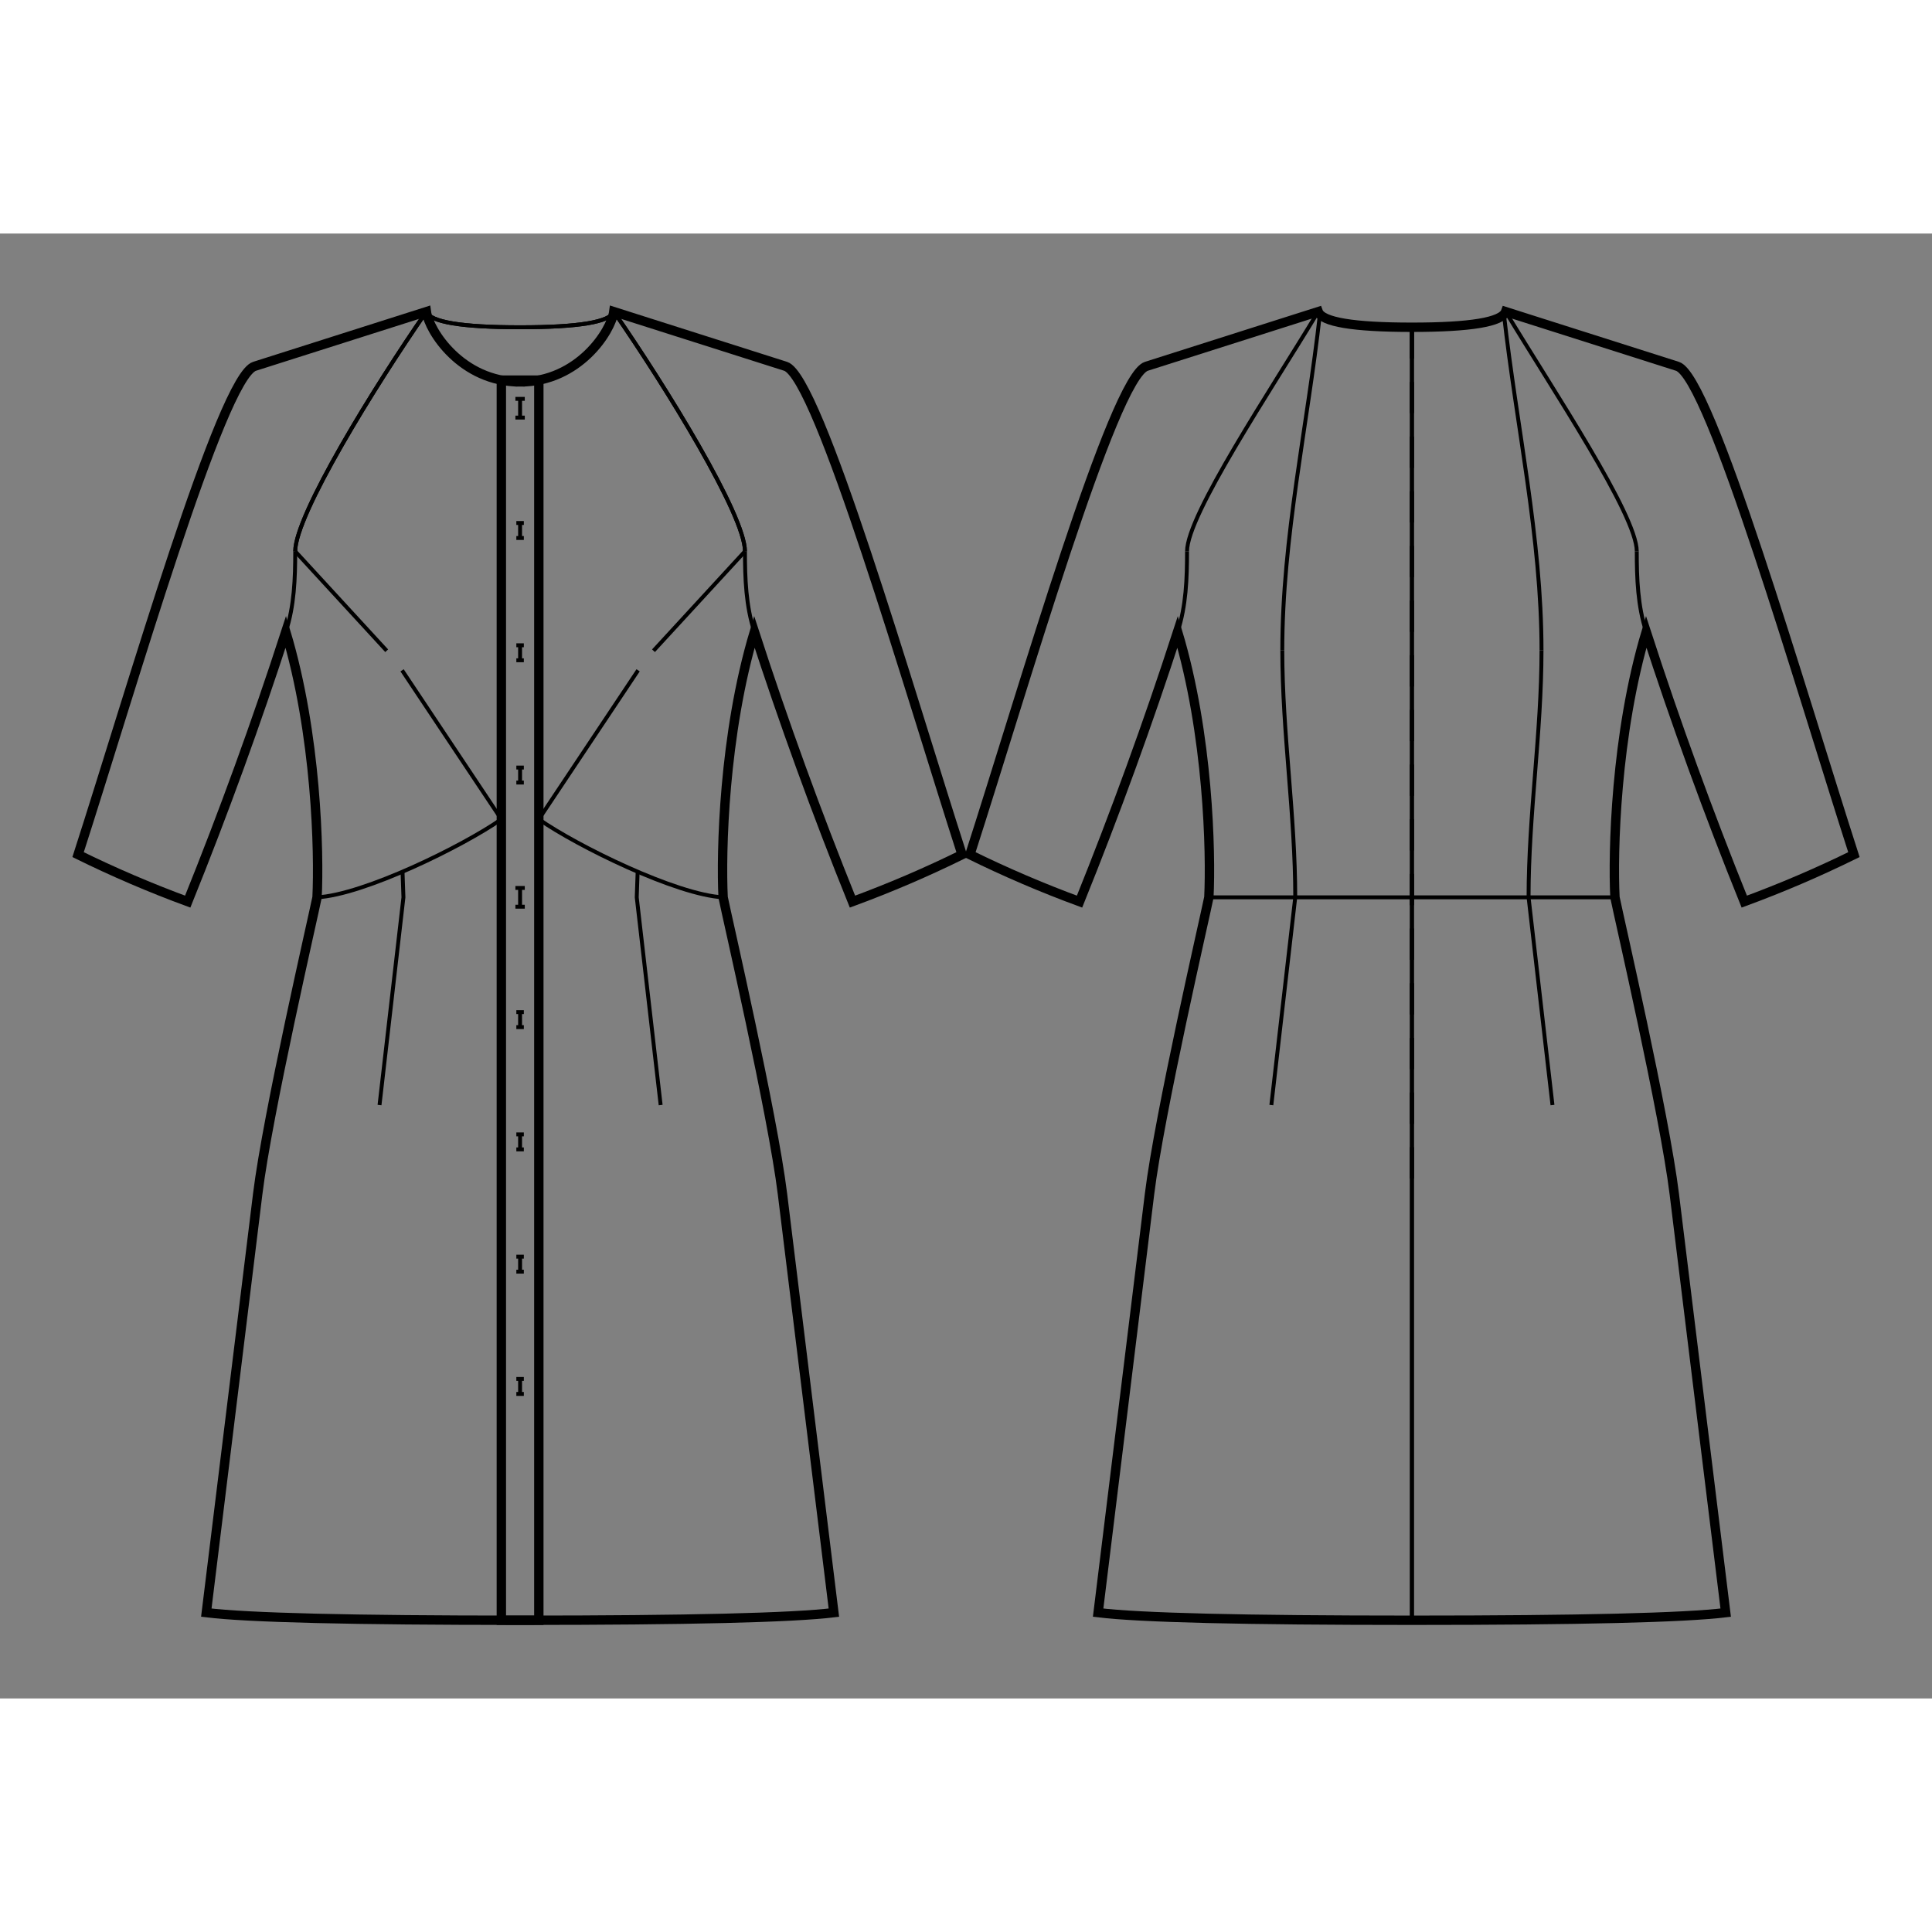 <svg id="mySVG" width="700" height="700" viewBox="-32.599, 10, 247.399, 187.586" version="1.1" xmlns="http://www.w3.org/2000/svg" xmlns:xlink="http://www.w3.org/1999/xlink" style="overflow: hidden; position: relative;"><rect x="-32.599" y="10" width="247.399" height="187.586" fill="#808080" stroke="none"/><defs><mask id="myMask" x="0" y="0" width="700" height="700" ><rect x="-1000" y="-1000" width="2000" height="2000" fill="white"/><path d="M 148.201 187.573 Q 115.961 187.573 108.02 186.597 L 114.601 133 C 115.86 122.743 121.694 97.533 122.201 95 C 122.485 89.301 122.138 74.116 118.201 61 C 114.418 72.655 110.226 84.186 105.639 95.549 C 100.861 93.791 96.169 91.78 91.601 89.532 C 98.402 68.438 109.977 28.344 114.201 27 L 136.201 20 Q 136.929 22 148.201 22 Q 159.473 22 160.201 20 L 182.201 27 C 186.425 28.344 197.999 68.438 204.8 89.532 C 200.232 91.78 195.54 93.791 190.762 95.549 C 186.175 84.186 181.983 72.655 178.201 61 C 174.263 74.116 173.916 89.301 174.201 95 C 174.707 97.533 180.541 122.743 181.801 133 L 188.382 186.597 Q 180.44 187.573 148.201 187.573 L 148.201 187.573" stroke="black" stroke-width="1.2" fill-opacity="1" fill="black" transform=""/><path d="M 34 187.573 Q 1.76 187.573 -6.181 186.597 L 0.4 133 C 1.659 122.743 7.493 97.533 8 95 C 8.285 89.301 7.937 74.116 4 61 C 0.217 72.655 -3.975 84.186 -8.561 95.549 C -13.339 93.791 -18.031 91.78 -22.599 89.532 C -15.798 68.438 -4.224 28.344 0 27 L 22 20 C 22.333 22.478 26.5 29 34 29 L 34 28.768 L 34 29 C 41.5 29 45.667 22.478 46 20 L 68 27 C 72.224 28.344 83.798 68.438 90.599 89.532 C 86.031 91.78 81.339 93.791 76.561 95.549 C 71.975 84.186 67.783 72.655 64 61 C 60.063 74.116 59.715 89.301 60 95 C 60.507 97.533 66.341 122.743 67.6 133 L 74.181 186.597 Q 66.24 187.573 34 187.573 L 34 187.573" stroke="black" stroke-width="1.2" fill-opacity="1" fill="black" transform=""/><path d="M 31.6 28.768 L 34 28.768 L 36.4 28.768 L 36.4 187.573 L 31.6 187.573 L 31.6 28.768" stroke="black" stroke-width="1.2" fill-opacity="1" fill="black" transform=""/></mask></defs><rect x="-1000" y="-1000" width="2000" height="2000" fill="white" mask="url(#myMask)"></rect><path d="M 148.201 187.573 Q 115.961 187.573 108.02 186.597 L 114.601 133 C 115.86 122.743 121.694 97.533 122.201 95 C 122.485 89.301 122.138 74.116 118.201 61 C 114.418 72.655 110.226 84.186 105.639 95.549 C 100.861 93.791 96.169 91.78 91.601 89.532 C 98.402 68.438 109.977 28.344 114.201 27 L 136.201 20 Q 136.929 22 148.201 22 Q 159.473 22 160.201 20 L 182.201 27 C 186.425 28.344 197.999 68.438 204.8 89.532 C 200.232 91.78 195.54 93.791 190.762 95.549 C 186.175 84.186 181.983 72.655 178.201 61 C 174.263 74.116 173.916 89.301 174.201 95 C 174.707 97.533 180.541 122.743 181.801 133 L 188.382 186.597 Q 180.44 187.573 148.201 187.573 L 148.201 187.573" stroke="black" stroke-width="1.2" fill-opacity="0" fill="white" transform=""/><path d="M 122.201 95 L 148.201 95" stroke="#000" stroke-width="0.5" fill-opacity="0" fill="white" transform=""/><path d="M 130.201 121.6 L 133.262 95" stroke="#000" stroke-width="0.5" fill-opacity="0" fill="white" transform=""/><path d="M 136.417 20.343 C 134.813 34.683 131.604 48.934 131.604 63.363" stroke="#000" stroke-width="0.5" fill-opacity="0" fill="white" transform=""/><path d="M 131.604 63.363 C 131.604 73.923 133.262 84.44 133.262 95" stroke="#000" stroke-width="0.5" fill-opacity="0" fill="white" transform=""/><path d="M 118.201 61 C 119.282 57.714 119.406 54.152 119.406 50.693" stroke="#000" stroke-width="0.5" fill-opacity="0" fill="white" transform=""/><path d="M 136.201 20 C 130.178 29.987 119.406 46.028 119.406 50.693" stroke="#000" stroke-width="0.5" fill-opacity="0" fill="white" transform=""/><path d="M 148.201 22 L 148.201 187.586" stroke="#000" stroke-width="0.5" fill-opacity="0" fill="white" transform=""/><path d="M 148.201 22 L 148.201 133" stroke-dasharray="4, 3" stroke="#000" stroke-width="0.5" fill-opacity="0" fill="white" transform=""/><path d="M 166.201 121.6 L 163.139 95" stroke="#000" stroke-width="0.5" fill-opacity="0" fill="white" transform=""/><path d="M 159.985 20.343 C 161.588 34.683 164.797 48.934 164.797 63.363" stroke="#000" stroke-width="0.5" fill-opacity="0" fill="white" transform=""/><path d="M 164.797 63.363 C 164.797 73.923 163.139 84.44 163.139 95" stroke="#000" stroke-width="0.5" fill-opacity="0" fill="white" transform=""/><path d="M 178.201 61 C 177.119 57.714 176.995 54.152 176.995 50.693" stroke="#000" stroke-width="0.5" fill-opacity="0" fill="white" transform=""/><path d="M 160.201 20 C 166.223 29.987 176.995 46.028 176.995 50.693" stroke="#000" stroke-width="0.5" fill-opacity="0" fill="white" transform=""/><path d="M 148.201 22 L 148.201 187.586" stroke="#000" stroke-width="0.5" fill-opacity="0" fill="white" transform=""/><path d="M 148.201 22 L 148.201 133" stroke-dasharray="4, 3" stroke="#000" stroke-width="0.5" fill-opacity="0" fill="white" transform=""/><path d="M 174.201 95 L 148.201 95" stroke="#000" stroke-width="0.5" fill-opacity="0" fill="white" transform=""/><path d="M 34 187.573 Q 1.76 187.573 -6.181 186.597 L 0.4 133 C 1.659 122.743 7.493 97.533 8 95 C 8.285 89.301 7.937 74.116 4 61 C 0.217 72.655 -3.975 84.186 -8.561 95.549 C -13.339 93.791 -18.031 91.78 -22.599 89.532 C -15.798 68.438 -4.224 28.344 0 27 L 22 20 C 22.333 22.478 26.5 29 34 29 L 34 28.768 L 34 29 C 41.5 29 45.667 22.478 46 20 L 68 27 C 72.224 28.344 83.798 68.438 90.599 89.532 C 86.031 91.78 81.339 93.791 76.561 95.549 C 71.975 84.186 67.783 72.655 64 61 C 60.063 74.116 59.715 89.301 60 95 C 60.507 97.533 66.341 122.743 67.6 133 L 74.181 186.597 Q 66.24 187.573 34 187.573 L 34 187.573" stroke="black" stroke-width="1.2" fill-opacity="0" fill="white" transform=""/><path d="M 22 20 Q 22.728 22 34 22" stroke="#000" stroke-width="0.5" fill-opacity="0" fill="white" transform=""/><path d="M 5.205 50.693 C 5.205 46.028 15.363 29.589 22 20" stroke="#000" stroke-width="0.5" fill-opacity="0" fill="white" transform=""/><path d="M 8 95 C 13.972 94.687 26.701 88.43 31.6 85" stroke="#000" stroke-width="0.5" fill-opacity="0" fill="white" transform=""/><path d="M 16 121.6 L 19.062 95 L 18.947 91.719" stroke="#000" stroke-width="0.5" fill-opacity="0" fill="white" transform=""/><path d="M 5.205 50.693 L 16.917 63.422" stroke="#000" stroke-width="0.5" fill-opacity="0" fill="white" transform=""/><path d="M 31.6 85 L 18.888 65.931" stroke="#000" stroke-width="0.5" fill-opacity="0" fill="white" transform=""/><path d="M 4 61 C 5.082 57.714 5.205 54.152 5.205 50.693" stroke="#000" stroke-width="0.5" fill-opacity="0" fill="white" transform=""/><path d="M 5.205 50.693 C 5.205 46.028 15.363 29.589 22 20" stroke="#000" stroke-width="0.5" fill-opacity="0" fill="white" transform=""/><path d="M 46 20 Q 45.272 22 34 22" stroke="#000" stroke-width="0.5" fill-opacity="0" fill="white" transform=""/><path d="M 22 20 Q 22.728 22 34 22" stroke="#000" stroke-width="0.5" fill-opacity="0" fill="white" transform=""/><path d="M 46 20 Q 45.272 22 34 22" stroke="#000" stroke-width="0.5" fill-opacity="0" fill="white" transform=""/><path d="M 62.795 50.693 C 62.795 46.028 52.637 29.589 46 20" stroke="#000" stroke-width="0.5" fill-opacity="0" fill="white" transform=""/><path d="M 60 95 C 54.028 94.687 41.299 88.43 36.4 85" stroke="#000" stroke-width="0.5" fill-opacity="0" fill="white" transform=""/><path d="M 52 121.6 L 48.938 95 L 49.053 91.719" stroke="#000" stroke-width="0.5" fill-opacity="0" fill="white" transform=""/><path d="M 62.795 50.693 L 51.083 63.422" stroke="#000" stroke-width="0.5" fill-opacity="0" fill="white" transform=""/><path d="M 36.4 85 L 49.112 65.931" stroke="#000" stroke-width="0.5" fill-opacity="0" fill="white" transform=""/><path d="M 64 61 C 62.918 57.714 62.795 54.152 62.795 50.693" stroke="#000" stroke-width="0.5" fill-opacity="0" fill="white" transform=""/><path d="M 62.795 50.693 C 62.795 46.028 52.637 29.589 46 20" stroke="#000" stroke-width="0.5" fill-opacity="0" fill="white" transform=""/><path d="M 31.6 28.768 L 34 28.768 L 36.4 28.768 L 36.4 187.573 L 31.6 187.573 L 31.6 28.768" stroke="black" stroke-width="1.2" fill-opacity="0" fill="white" transform=""/><path d="M 34 96.2 L 34 93.8 M 33.4 96.2 L 34.6 96.2 M 34.6 93.8 L 33.4 93.8" stroke="#000" stroke-width="0.5" fill-opacity="0" fill="white" transform=""/><path d="M 34 48.986 L 34 47.066 M 33.52 48.986 L 34.48 48.986 M 34.48 47.066 L 33.52 47.066" stroke="#000" stroke-width="0.5" fill-opacity="0" fill="white" transform=""/><path d="M 34 64.644 L 34 62.724 M 33.52 64.644 L 34.48 64.644 M 34.48 62.724 L 33.52 62.724" stroke="#000" stroke-width="0.5" fill-opacity="0" fill="white" transform=""/><path d="M 34 80.302 L 34 78.382 M 33.52 80.302 L 34.48 80.302 M 34.48 78.382 L 33.52 78.382" stroke="#000" stroke-width="0.5" fill-opacity="0" fill="white" transform=""/><path d="M 34 111.618 L 34 109.698 M 33.52 111.618 L 34.48 111.618 M 34.48 109.698 L 33.52 109.698" stroke="#000" stroke-width="0.5" fill-opacity="0" fill="white" transform=""/><path d="M 34 33.568 L 34 31.168 M 33.4 33.568 L 34.6 33.568 M 34.6 31.168 L 33.4 31.168" stroke="#000" stroke-width="0.5" fill-opacity="0" fill="white" transform=""/><path d="M 34 142.934 L 34 141.014 M 33.52 142.934 L 34.48 142.934 M 34.48 141.014 L 33.52 141.014" stroke="#000" stroke-width="0.5" fill-opacity="0" fill="white" transform=""/><path d="M 34 158.592 L 34 156.672 M 33.52 158.592 L 34.48 158.592 M 34.48 156.672 L 33.52 156.672" stroke="#000" stroke-width="0.5" fill-opacity="0" fill="white" transform=""/><path d="M 34 127.276 L 34 125.356 M 33.52 127.276 L 34.48 127.276 M 34.48 125.356 L 33.52 125.356" stroke="#000" stroke-width="0.5" fill-opacity="0" fill="white" transform=""/></svg>